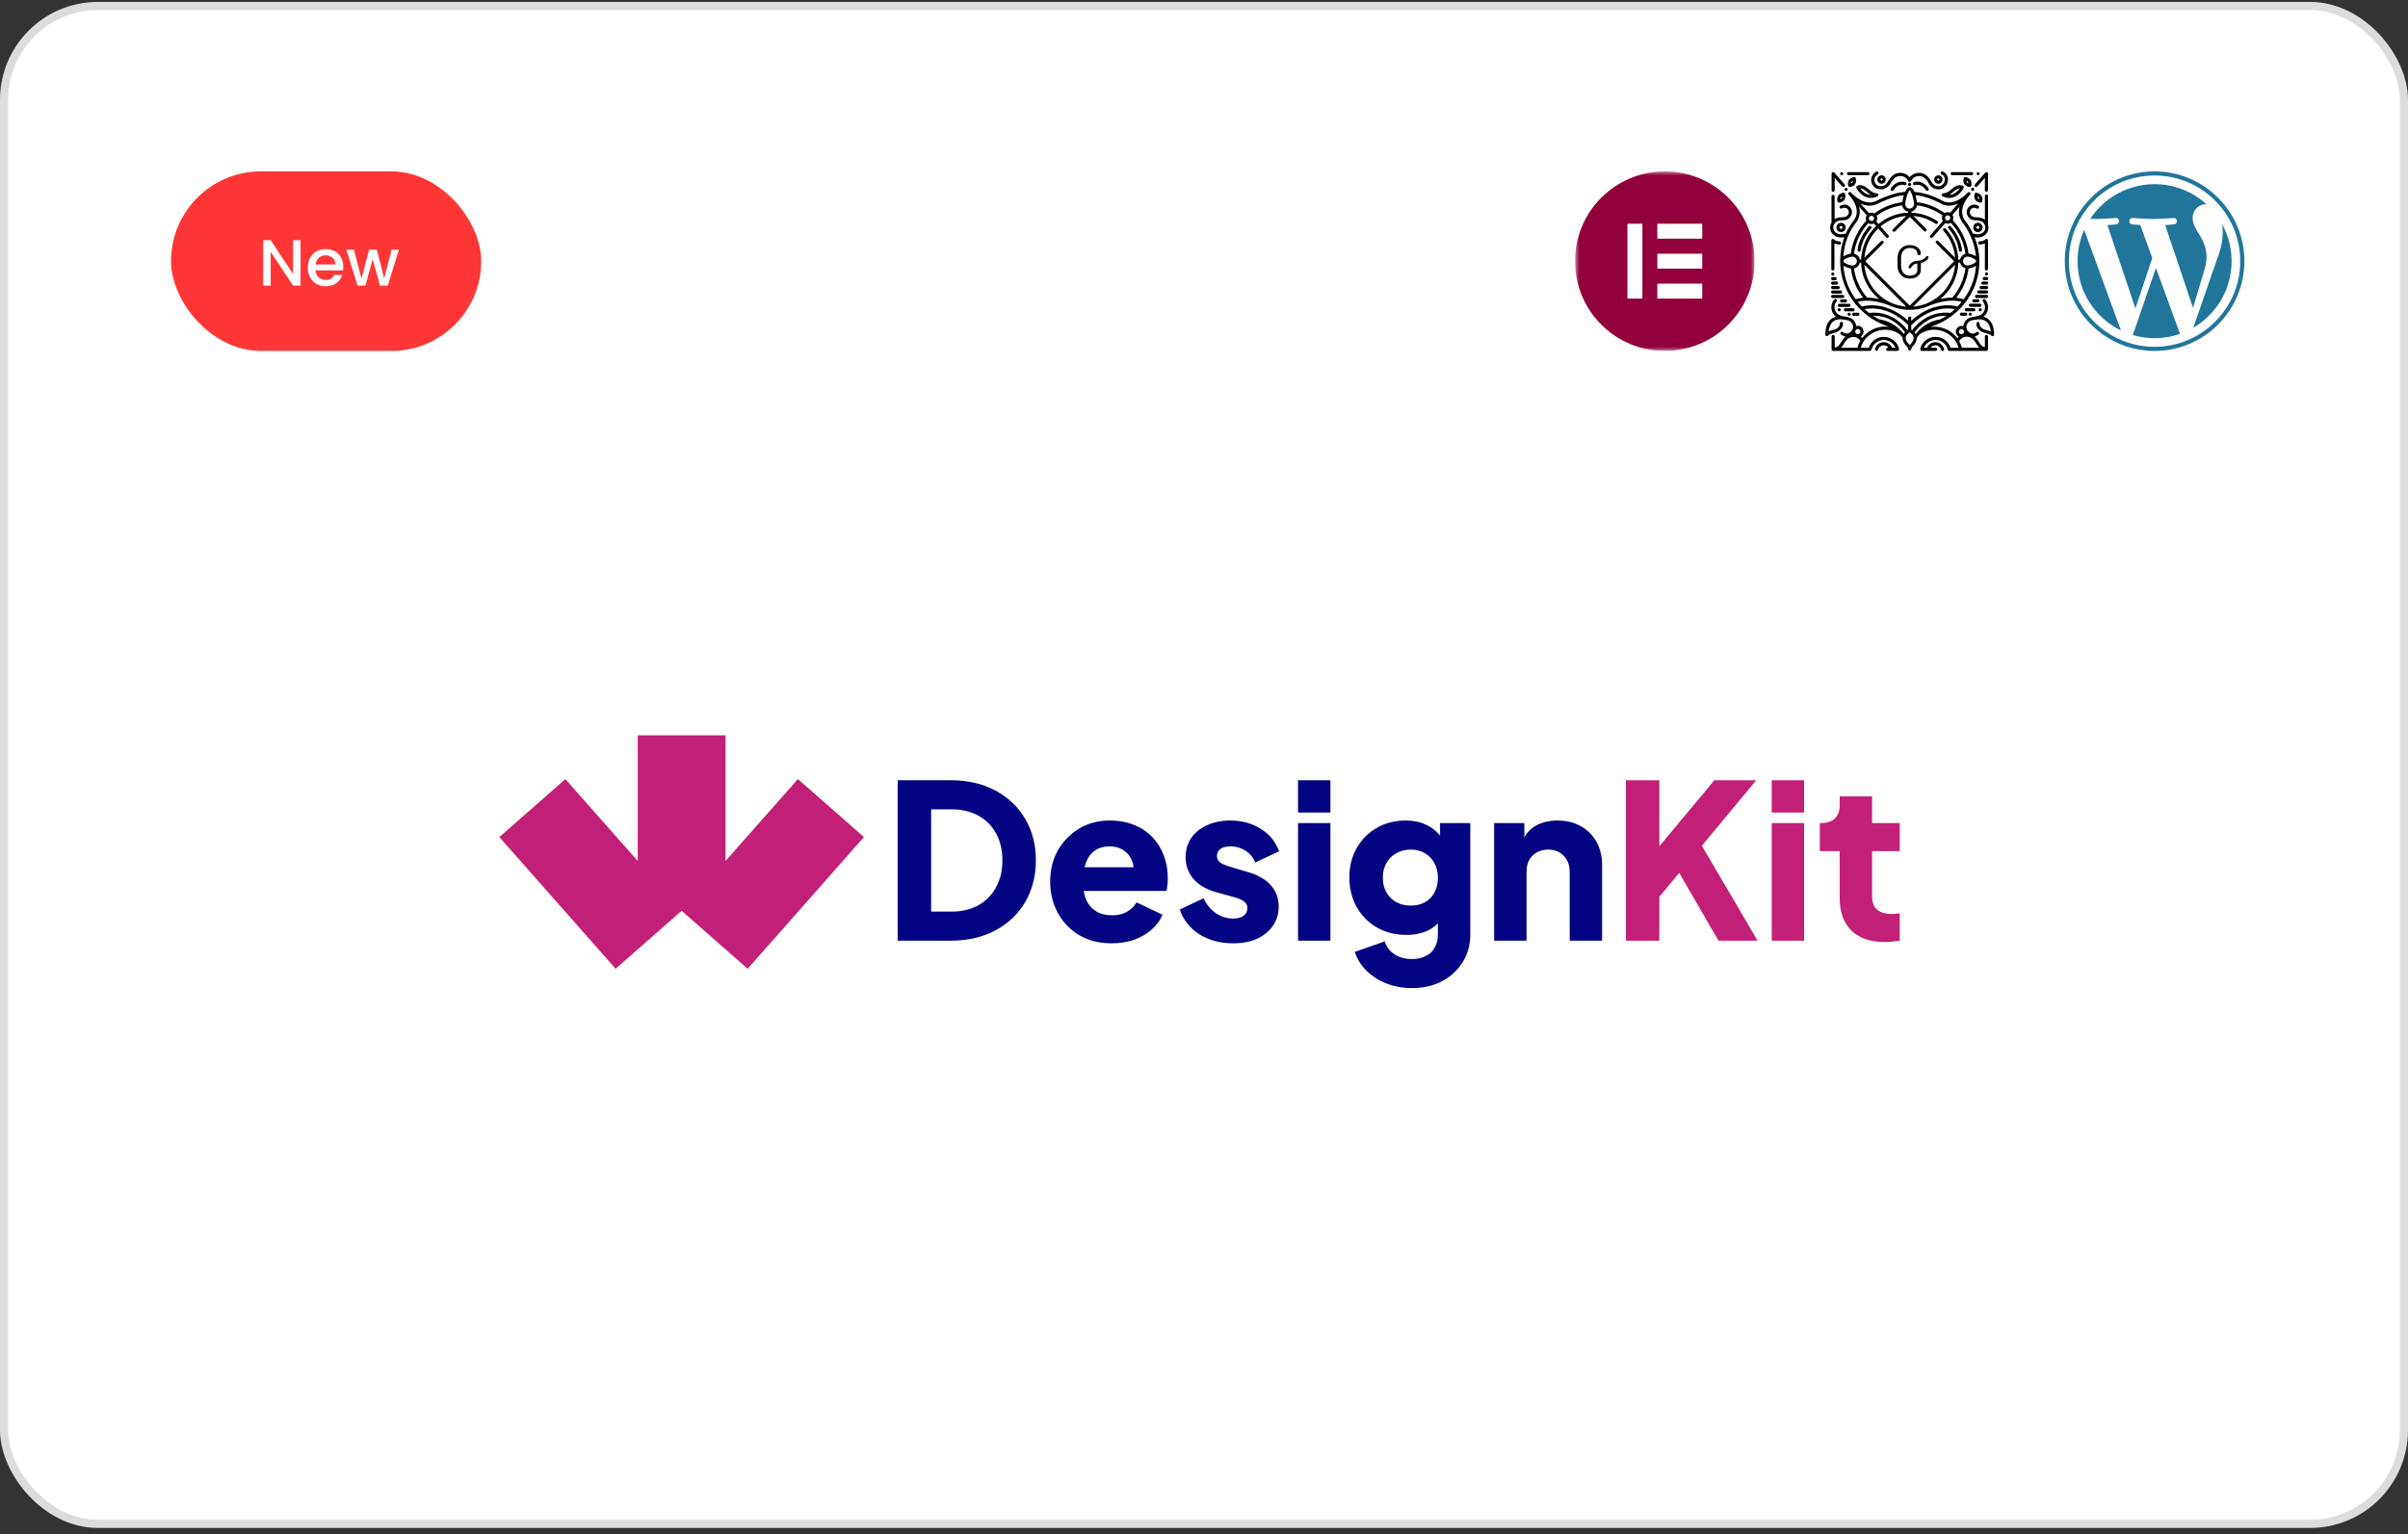 <svg width="295" height="188" viewBox="0 0 295 188" fill="none" xmlns="http://www.w3.org/2000/svg">
<rect x="0" y="0" width="295" height="188" fill="#333333" stroke="none"/>
<rect x="0.5" y="0.734" width="294" height="186" rx="11.5" fill="white"/>
<rect x="0.5" y="0.734" width="294" height="186" rx="11.5" stroke="#DCDCDC"/>
<g clip-path="url(#clip0_216_329)">
<mask id="mask0_216_329" style="mask-type:luminance" maskUnits="userSpaceOnUse" x="192" y="21" width="23" height="23">
<path d="M214.953 21.002H192.953V43.002H214.953V21.002Z" fill="white"/>
</mask>
<g mask="url(#mask0_216_329)">
<path d="M203.953 21.002C197.877 21.002 192.953 25.926 192.953 32.002C192.953 38.076 197.877 43.002 203.953 43.002C210.029 43.002 214.953 38.078 214.953 32.002C214.951 25.926 210.027 21.002 203.953 21.002ZM201.204 36.584H199.371V27.418H201.204V36.584ZM208.535 36.584H203.036V34.752H208.535V36.584ZM208.535 32.917H203.036V31.085H208.535V32.917ZM208.535 29.25H203.036V27.418H208.535V29.25Z" fill="#92003B"/>
</g>
</g>
<g clip-path="url(#clip1_216_329)">
<path d="M236.19 31.413C236.113 31.361 236.007 31.382 235.955 31.46C235.649 31.921 234.999 31.946 234.965 31.946C234.959 31.946 234.956 31.946 234.949 31.946C234.148 31.946 233.842 32.63 233.83 32.657C233.793 32.743 233.833 32.842 233.916 32.88C233.938 32.889 233.963 32.896 233.984 32.896C234.049 32.896 234.111 32.859 234.139 32.794C234.142 32.787 234.353 32.317 234.893 32.287V33.162C234.871 33.351 234.783 33.5 234.624 33.611C234.46 33.725 234.241 33.784 233.971 33.784C233.65 33.784 233.386 33.673 233.192 33.453C232.994 33.233 232.895 32.921 232.895 32.519L232.898 31.554C232.913 31.198 233.009 30.916 233.192 30.716C233.39 30.496 233.65 30.385 233.971 30.385C234.241 30.385 234.46 30.444 234.624 30.558C234.788 30.673 234.881 30.83 234.896 31.035C234.896 31.041 234.896 31.05 234.896 31.057C234.896 31.174 234.992 31.27 235.11 31.27C235.227 31.27 235.323 31.174 235.323 31.057C235.323 31.05 235.323 31.041 235.323 31.035C235.292 30.729 235.153 30.488 234.903 30.305C234.652 30.121 234.341 30.031 233.963 30.031C233.515 30.031 233.153 30.18 232.878 30.473C232.618 30.748 232.482 31.11 232.466 31.555C232.466 31.587 232.463 31.617 232.463 31.648L232.466 32.517H232.463C232.463 33.008 232.603 33.402 232.878 33.695C233.153 33.988 233.515 34.137 233.963 34.137C234.341 34.137 234.652 34.047 234.904 33.864C235.133 33.698 235.268 33.478 235.315 33.205L235.324 32.235C235.606 32.167 235.989 32.012 236.231 31.647C236.291 31.571 236.27 31.466 236.19 31.413ZM239.168 21.47H241.54C241.646 21.47 241.732 21.384 241.732 21.279C241.732 21.173 241.646 21.087 241.54 21.087H239.168C239.062 21.087 238.976 21.173 238.976 21.279C238.976 21.384 239.062 21.47 239.168 21.47ZM226.46 21.47H228.832C228.938 21.47 229.024 21.384 229.024 21.279C229.024 21.173 228.937 21.087 228.832 21.087H226.46C226.355 21.087 226.269 21.173 226.269 21.279C226.269 21.384 226.352 21.47 226.46 21.47ZM241.661 23.01C241.768 23.01 241.853 23.096 241.853 23.202C241.853 23.308 241.767 23.393 241.661 23.393C241.555 23.393 241.47 23.307 241.47 23.202C241.469 23.096 241.555 23.01 241.661 23.01ZM233.945 22.407C234.051 22.407 234.136 22.493 234.136 22.599C234.136 22.704 234.05 22.79 233.945 22.79C233.839 22.79 233.753 22.704 233.753 22.599C233.753 22.493 233.838 22.407 233.945 22.407ZM230.388 23.206C230.391 23.206 230.394 23.206 230.397 23.206C231.118 23.206 231.439 22.754 231.684 22.334C231.765 22.194 232.062 21.731 232.482 21.61C233.001 21.459 233.555 21.7 233.771 22.173C233.803 22.241 233.87 22.282 233.938 22.284C233.941 22.284 233.945 22.284 233.947 22.284C233.95 22.284 233.954 22.284 233.959 22.284C234.027 22.282 234.095 22.241 234.126 22.173C234.343 21.7 234.896 21.459 235.416 21.61C235.837 21.734 236.134 22.195 236.213 22.334C236.458 22.757 236.779 23.206 237.51 23.206C237.949 23.206 238.468 22.877 238.613 22.249C238.734 21.73 238.512 21.259 238.026 21.022C237.929 20.975 237.816 21.013 237.769 21.108C237.722 21.204 237.76 21.318 237.855 21.365C238.316 21.594 238.276 21.999 238.238 22.162C238.164 22.484 237.88 22.824 237.505 22.824C237.026 22.824 236.796 22.583 236.54 22.14C236.413 21.924 236.06 21.398 235.52 21.24C234.929 21.067 234.304 21.274 233.946 21.729C233.587 21.274 232.962 21.067 232.372 21.24C231.831 21.398 231.478 21.924 231.351 22.14C231.095 22.582 230.866 22.824 230.395 22.824C230.393 22.824 230.389 22.824 230.389 22.824C229.981 22.821 229.721 22.536 229.646 22.255C229.61 22.122 229.532 21.667 230.052 21.358C230.141 21.306 230.173 21.188 230.117 21.095C230.063 21.006 229.949 20.975 229.855 21.031C229.259 21.387 229.166 21.95 229.277 22.358C229.414 22.862 229.862 23.202 230.388 23.206ZM226.16 23.01C226.267 23.01 226.352 23.096 226.352 23.202C226.352 23.308 226.266 23.393 226.16 23.393C226.055 23.393 225.968 23.308 225.968 23.202C225.968 23.096 226.054 23.01 226.16 23.01ZM225.622 21.09C225.729 21.09 225.814 21.176 225.814 21.281C225.814 21.387 225.728 21.473 225.622 21.473C225.517 21.473 225.43 21.388 225.43 21.281C225.43 21.175 225.516 21.09 225.622 21.09ZM242.341 21.09C242.448 21.09 242.533 21.176 242.533 21.281C242.533 21.387 242.447 21.473 242.341 21.473C242.236 21.473 242.15 21.387 242.15 21.281C242.15 21.176 242.235 21.09 242.341 21.09ZM243.368 33.377C243.474 33.377 243.56 33.463 243.56 33.568C243.56 33.675 243.473 33.76 243.368 33.76C243.262 33.76 243.176 33.674 243.176 33.568C243.176 33.463 243.262 33.377 243.368 33.377ZM242.598 37.763C242.704 37.763 242.79 37.849 242.79 37.955C242.79 38.061 242.703 38.146 242.598 38.146C242.493 38.146 242.406 38.06 242.406 37.955C242.406 37.848 242.492 37.763 242.598 37.763ZM241.367 38.31C241.473 38.31 241.559 38.397 241.559 38.502C241.559 38.608 241.472 38.694 241.367 38.694C241.261 38.694 241.175 38.607 241.175 38.502C241.175 38.396 241.262 38.31 241.367 38.31ZM229.988 21.999C229.988 22.283 230.22 22.515 230.504 22.515C230.789 22.515 231.021 22.283 231.021 21.999C231.021 21.715 230.79 21.482 230.505 21.482C230.221 21.479 229.988 21.711 229.988 21.999ZM230.505 21.863C230.58 21.863 230.641 21.924 230.641 21.998C230.641 22.073 230.58 22.134 230.505 22.134C230.431 22.134 230.37 22.073 230.37 21.998C230.369 21.925 230.431 21.863 230.505 21.863ZM237.464 22.515C237.748 22.515 237.98 22.283 237.98 21.999C237.98 21.715 237.748 21.483 237.464 21.483C237.18 21.483 236.948 21.715 236.948 21.999C236.948 22.283 237.18 22.515 237.464 22.515ZM237.464 21.863C237.538 21.863 237.599 21.924 237.599 21.998C237.599 22.073 237.538 22.134 237.464 22.134C237.39 22.134 237.328 22.073 237.328 21.998C237.328 21.925 237.39 21.863 237.464 21.863ZM234.467 22.321C234.368 22.358 234.319 22.467 234.356 22.566C234.393 22.665 234.502 22.714 234.601 22.68C234.632 22.668 235.374 22.421 235.943 23.305C235.98 23.361 236.042 23.392 236.103 23.392C236.137 23.392 236.175 23.382 236.205 23.36C236.295 23.305 236.32 23.184 236.264 23.097C235.67 22.179 234.829 22.188 234.467 22.321ZM233.434 22.321C233.407 22.312 233.153 22.222 232.806 22.274C232.484 22.321 232.023 22.503 231.64 23.1C231.584 23.19 231.609 23.307 231.699 23.363C231.73 23.385 231.767 23.394 231.801 23.394C231.862 23.394 231.924 23.363 231.961 23.308C232.527 22.424 233.269 22.671 233.303 22.683C233.402 22.72 233.51 22.667 233.548 22.568C233.585 22.469 233.533 22.358 233.434 22.321ZM242.233 22.843L243.165 21.786V23.31C243.165 23.415 243.251 23.502 243.356 23.502C243.462 23.502 243.548 23.415 243.548 23.31V21.281C243.548 21.201 243.498 21.13 243.424 21.102C243.35 21.073 243.266 21.095 243.214 21.154L241.949 22.592C241.878 22.673 241.888 22.793 241.967 22.862C242.042 22.933 242.162 22.924 242.233 22.843ZM224.574 23.505C224.679 23.505 224.765 23.419 224.765 23.314V21.788L225.697 22.846C225.767 22.927 225.888 22.933 225.965 22.865C226.046 22.794 226.051 22.674 225.983 22.596L224.718 21.155C224.666 21.096 224.583 21.074 224.509 21.102C224.434 21.13 224.385 21.201 224.385 21.281V23.314C224.385 23.418 224.468 23.505 224.574 23.505ZM238.076 23.694C237.986 23.688 237.903 23.75 237.881 23.836C237.859 23.926 237.903 24.019 237.983 24.056C238.286 24.198 238.561 24.254 238.809 24.254C239.282 24.254 239.659 24.047 239.922 23.831C240.343 23.484 240.559 23.048 240.569 23.029C240.612 22.94 240.58 22.831 240.494 22.782C240.299 22.667 239.963 22.597 239.449 22.909C239.193 23.066 238.995 23.255 238.961 23.289C238.49 23.703 238.098 23.694 238.076 23.694ZM239.217 23.573C239.22 23.57 239.224 23.567 239.227 23.564C239.372 23.418 239.783 23.082 240.105 23.066C240.012 23.199 239.873 23.379 239.684 23.536C239.405 23.766 239.108 23.877 238.793 23.87C238.924 23.802 239.069 23.703 239.217 23.573ZM227.499 22.781C227.413 22.831 227.381 22.94 227.425 23.029C227.435 23.047 227.651 23.483 228.072 23.83C228.335 24.046 228.709 24.253 229.185 24.253C229.436 24.253 229.712 24.197 230.011 24.055C230.095 24.015 230.135 23.925 230.113 23.835C230.091 23.746 230.01 23.688 229.918 23.69C229.902 23.69 229.506 23.702 229.036 23.288C229.002 23.255 228.804 23.066 228.547 22.909C228.034 22.599 227.694 22.67 227.499 22.781ZM228.779 23.573C228.925 23.703 229.07 23.799 229.203 23.87C228.535 23.877 228.093 23.366 227.891 23.066C228.213 23.082 228.624 23.419 228.769 23.564C228.774 23.567 228.777 23.57 228.779 23.573ZM243.594 39.114C243.402 38.954 243.191 38.86 242.997 38.808C243.071 38.752 243.143 38.687 243.204 38.617C243.677 38.06 243.681 37.241 243.21 36.708C243.139 36.627 243.019 36.622 242.941 36.692C242.86 36.764 242.855 36.884 242.925 36.962C243.269 37.352 243.263 37.955 242.913 38.369C242.629 38.703 242.087 38.783 241.927 38.802C241.441 38.854 240.897 38.966 240.603 39.63C240.557 39.732 240.529 39.847 240.523 39.97C240.455 39.948 240.381 39.937 240.306 39.937C239.92 39.937 239.604 40.252 239.604 40.639C239.604 40.904 239.753 41.136 239.972 41.254C239.907 41.312 239.845 41.377 239.789 41.452C239.139 40.576 238.101 40.026 236.957 40.026C236.793 40.026 236.629 40.038 236.471 40.06C237.412 39.772 238.286 39.324 239.084 38.73C240.115 37.96 240.971 36.955 241.559 35.826C242.177 34.638 242.49 33.355 242.49 32.019C242.49 32.01 242.49 32.004 242.49 31.994C242.49 31.992 242.49 31.992 242.49 31.988C242.49 31.984 242.49 31.982 242.49 31.979C242.483 30.894 242.242 29.916 241.9 29.075C242.026 29.1 242.147 29.109 242.255 29.109C243.056 29.109 243.408 28.558 243.446 28.494C243.619 28.203 243.647 27.85 243.548 27.532C243.55 27.523 243.55 27.51 243.55 27.498V24.012C243.55 23.907 243.464 23.821 243.359 23.821C243.253 23.821 243.167 23.907 243.167 24.012V26.941C242.843 26.66 242.373 26.628 242.177 26.628C241.8 26.631 241.565 26.572 241.392 26.275C241.246 26.025 241.33 25.765 241.475 25.616C241.658 25.431 241.917 25.406 242.171 25.545C242.263 25.594 242.381 25.563 242.43 25.471C242.48 25.378 242.449 25.261 242.356 25.211C241.954 24.988 241.503 25.044 241.203 25.347C240.906 25.65 240.85 26.099 241.061 26.463C241.336 26.936 241.754 27.004 242.164 27.004C242.171 27.004 242.174 27.004 242.18 27.004C242.304 27.004 242.703 27.023 242.932 27.239C243.229 27.52 243.306 27.962 243.111 28.29C243.111 28.29 243.109 28.293 243.109 28.297C243.093 28.324 242.725 28.949 241.699 28.621C241.39 27.966 241.031 27.408 240.697 26.964L240.545 27.08L240.696 26.963L240.635 26.882C239.975 25.779 240.736 24.602 241.132 24.105L241.355 23.851C241.423 23.77 241.416 23.65 241.337 23.581C241.26 23.516 241.148 23.52 241.077 23.59C241.071 23.597 241.037 23.631 240.985 23.689C240.641 24.039 239.299 25.276 237.997 24.63L237.961 24.605L237.942 24.593C236.776 23.965 235.626 23.603 234.528 23.511C234.386 23.186 234.197 22.939 233.958 22.939C233.717 22.939 233.529 23.189 233.383 23.52C231.846 23.588 229.934 24.581 229.854 24.621C228.545 25.281 227.196 24.037 226.852 23.688C226.8 23.629 226.763 23.595 226.76 23.589C226.688 23.517 226.577 23.514 226.5 23.579C226.42 23.647 226.414 23.768 226.482 23.849L226.72 24.119C226.859 24.291 227.035 24.541 227.183 24.841C227.555 25.593 227.561 26.275 227.205 26.876C226.763 27.427 226.404 28.005 226.129 28.615C225.093 28.952 224.722 28.32 224.707 28.293C224.707 28.29 224.704 28.29 224.704 28.287C224.509 27.958 224.586 27.517 224.883 27.235C225.112 27.019 225.51 27 225.634 27H225.637C226.051 27 226.478 26.935 226.753 26.46C226.964 26.094 226.908 25.642 226.611 25.342C226.312 25.036 225.86 24.984 225.458 25.207C225.365 25.256 225.331 25.373 225.384 25.466C225.433 25.559 225.551 25.593 225.643 25.54C225.9 25.401 226.159 25.426 226.339 25.612C226.485 25.76 226.566 26.02 226.423 26.27C226.253 26.564 226.021 26.623 225.65 26.623C225.647 26.623 225.643 26.623 225.638 26.623C225.467 26.623 225.072 26.648 224.756 26.852V24.059C224.756 23.953 224.67 23.867 224.564 23.867C224.459 23.867 224.373 23.953 224.373 24.059V27.276C224.162 27.652 224.15 28.113 224.366 28.485C224.388 28.525 224.52 28.748 224.817 28.915C224.988 29.01 225.232 29.1 225.557 29.1C225.675 29.1 225.805 29.088 225.944 29.059C225.61 29.956 225.443 30.921 225.437 31.973C225.437 31.975 225.437 31.975 225.437 31.979V31.982C225.437 31.991 225.437 32 225.437 32.006C225.437 33.906 226.105 35.77 227.317 37.258C228.391 38.575 229.85 39.552 231.468 40.051C231.297 40.026 231.124 40.014 230.952 40.014C229.817 40.014 228.787 40.555 228.138 41.419C228.085 41.351 228.027 41.286 227.962 41.23C228.166 41.106 228.305 40.883 228.305 40.627C228.305 40.24 227.99 39.925 227.603 39.925C227.532 39.925 227.464 39.937 227.399 39.956C227.39 39.835 227.362 39.721 227.318 39.618C227.021 38.954 226.48 38.842 225.994 38.79C225.834 38.771 225.292 38.691 225.008 38.357C224.65 37.952 224.643 37.349 224.986 36.959C225.058 36.879 225.048 36.758 224.971 36.69C224.89 36.618 224.77 36.628 224.701 36.705C224.234 37.237 224.237 38.056 224.707 38.614C224.769 38.688 224.84 38.749 224.915 38.805C224.719 38.858 224.509 38.954 224.318 39.111C223.863 39.486 223.631 40.111 223.625 40.961C223.609 41.038 223.643 41.119 223.711 41.162C223.742 41.18 223.776 41.19 223.81 41.19C223.822 41.19 223.838 41.187 223.85 41.183H223.853C223.86 41.183 223.862 41.18 223.869 41.177C223.878 41.174 223.891 41.17 223.9 41.165C223.903 41.165 223.903 41.162 223.906 41.162C223.937 41.144 223.965 41.119 223.983 41.088C224.058 40.992 224.364 40.871 224.618 40.818C225.61 40.602 225.818 39.931 225.786 39.609C225.777 39.504 225.685 39.427 225.579 39.436C225.474 39.445 225.397 39.538 225.406 39.643C225.406 39.646 225.409 39.702 225.39 39.785C225.344 39.977 225.174 40.308 224.537 40.447C224.534 40.447 224.534 40.447 224.531 40.447C224.456 40.463 224.234 40.515 224.026 40.611C224.082 40.06 224.258 39.659 224.558 39.408C225.019 39.025 225.628 39.133 225.634 39.136C225.656 39.139 225.675 39.139 225.693 39.136C225.795 39.158 225.882 39.17 225.947 39.177C226.457 39.233 226.769 39.343 226.964 39.78C227.116 40.123 226.921 40.519 226.658 40.717C226.525 40.818 226.17 41.02 225.771 40.692C225.69 40.624 225.57 40.636 225.501 40.717C225.433 40.797 225.445 40.917 225.526 40.986C225.706 41.135 225.906 41.221 226.114 41.245C225.848 41.462 225.668 41.734 225.587 41.876C225.328 42.324 225.117 42.566 224.768 42.569V41.23C224.768 41.124 224.682 41.038 224.576 41.038C224.471 41.038 224.385 41.124 224.385 41.23V42.783C224.385 42.86 224.432 42.925 224.496 42.956C224.53 42.981 224.57 42.999 224.613 42.999H229.066C229.134 42.999 229.19 42.965 229.227 42.913C229.251 42.888 229.273 42.857 229.283 42.82C229.459 42.136 230.075 41.661 230.779 41.661C231.41 41.661 231.97 42.044 232.209 42.617H231.802C231.635 42.205 231.232 41.93 230.778 41.93C230.28 41.93 229.841 42.268 229.708 42.747C229.68 42.849 229.742 42.954 229.841 42.982C229.943 43.009 230.048 42.948 230.075 42.849C230.162 42.533 230.449 42.313 230.775 42.313C231.016 42.313 231.232 42.431 231.365 42.617H231.253C231.148 42.617 231.062 42.703 231.062 42.808C231.062 42.914 231.148 43 231.253 43H231.64C231.647 42.999 231.656 43.002 231.662 43.002C231.671 43.002 231.681 43.002 231.687 42.999H232.454C232.56 42.999 232.646 42.913 232.646 42.807C232.646 42.798 232.646 42.789 232.643 42.78C232.646 42.755 232.646 42.728 232.64 42.699C232.415 41.861 231.648 41.277 230.779 41.277C229.937 41.277 229.198 41.821 228.942 42.616H227.942C228.023 42.359 228.131 42.121 228.267 41.898C228.276 41.886 228.282 41.873 228.292 41.861C228.857 40.974 229.847 40.405 230.945 40.405C231.595 40.405 232.22 40.603 232.748 40.974C232.764 40.983 232.78 40.992 232.795 40.996C232.876 41.092 232.956 41.194 233.034 41.3C233.052 41.324 233.067 41.349 233.086 41.374C233.067 41.766 233.281 42.178 233.723 42.599C233.738 42.645 233.754 42.685 233.763 42.716V42.756C233.763 42.862 233.849 42.948 233.955 42.948C234.045 42.948 234.115 42.889 234.137 42.806C234.137 42.803 234.165 42.709 234.221 42.555C234.619 42.166 234.817 41.785 234.815 41.417C234.839 41.38 234.867 41.34 234.895 41.302C234.981 41.185 235.071 41.07 235.165 40.962C235.691 40.597 236.306 40.406 236.95 40.406C238.336 40.406 239.547 41.309 239.95 42.617H238.951C238.697 41.822 237.958 41.278 237.114 41.278C236.245 41.278 235.481 41.862 235.252 42.7C235.243 42.731 235.243 42.762 235.252 42.793C235.252 42.799 235.252 42.802 235.252 42.808C235.252 42.914 235.338 43 235.443 43H237.12C237.225 43 237.312 42.914 237.312 42.808C237.312 42.703 237.225 42.617 237.12 42.617H236.51C236.643 42.432 236.86 42.313 237.101 42.313C237.432 42.313 237.72 42.536 237.803 42.858C237.825 42.944 237.902 43 237.988 43C238.004 43 238.019 42.997 238.035 42.994C238.137 42.969 238.199 42.863 238.174 42.762C238.048 42.273 237.609 41.929 237.101 41.929C236.649 41.929 236.247 42.204 236.077 42.616H235.69C235.925 42.044 236.488 41.66 237.119 41.66C237.824 41.66 238.44 42.136 238.616 42.819C238.619 42.835 238.628 42.851 238.634 42.866C238.659 42.943 238.731 42.999 238.817 42.999H243.354C243.46 42.999 243.546 42.913 243.546 42.807C243.546 42.805 243.546 42.798 243.546 42.796C243.546 42.793 243.546 42.786 243.546 42.784V42.747C243.549 42.729 243.549 42.71 243.549 42.691C243.549 42.688 243.549 42.685 243.546 42.682V41.232C243.546 41.126 243.46 41.04 243.354 41.04C243.249 41.04 243.163 41.126 243.163 41.232V42.531C242.841 42.506 242.64 42.268 242.393 41.841C242.312 41.706 242.145 41.449 241.898 41.238C242.068 41.202 242.231 41.121 242.384 40.993C242.464 40.926 242.476 40.805 242.408 40.724C242.34 40.643 242.219 40.631 242.139 40.699C241.743 41.027 241.387 40.826 241.251 40.724C240.988 40.526 240.794 40.127 240.945 39.787C241.141 39.351 241.452 39.236 241.963 39.184C242.028 39.178 242.114 39.166 242.217 39.144C242.235 39.146 242.257 39.146 242.278 39.144C242.285 39.144 242.888 39.033 243.352 39.416C243.655 39.666 243.834 40.069 243.887 40.622C243.677 40.523 243.451 40.471 243.38 40.455C243.377 40.455 243.377 40.455 243.374 40.455C242.739 40.316 242.566 39.989 242.52 39.796C242.502 39.716 242.502 39.661 242.505 39.654C242.514 39.549 242.437 39.456 242.331 39.447C242.226 39.438 242.133 39.515 242.124 39.62C242.093 39.945 242.3 40.613 243.297 40.829C243.553 40.885 243.878 41.012 243.936 41.108C243.936 41.108 243.936 41.111 243.939 41.111C243.948 41.123 243.957 41.136 243.967 41.145C243.969 41.147 243.973 41.147 243.976 41.151C243.985 41.157 243.994 41.167 244.003 41.169C244.006 41.172 244.012 41.176 244.015 41.176C244.024 41.182 244.034 41.185 244.043 41.188C244.045 41.188 244.052 41.191 244.055 41.191C244.067 41.193 244.082 41.197 244.098 41.197C244.11 41.197 244.12 41.197 244.132 41.194C244.134 41.194 244.138 41.194 244.141 41.191C244.15 41.189 244.159 41.185 244.172 41.182H244.175C244.184 41.179 244.19 41.173 244.199 41.17L244.202 41.168C244.209 41.165 244.214 41.158 244.218 41.156C244.221 41.153 244.227 41.149 244.23 41.144C244.232 41.141 244.239 41.135 244.242 41.132C244.244 41.125 244.251 41.123 244.254 41.116C244.256 41.11 244.26 41.107 244.263 41.101C244.265 41.094 244.269 41.092 244.272 41.085C244.275 41.079 244.275 41.073 244.278 41.067C244.281 41.06 244.281 41.055 244.285 41.048C244.285 41.042 244.287 41.036 244.287 41.033C244.287 41.026 244.29 41.021 244.29 41.011V41.004C244.289 40.129 244.055 39.495 243.594 39.114ZM227.545 42.612H225.532C225.703 42.439 225.823 42.232 225.916 42.071C225.996 41.932 226.293 41.468 226.713 41.348C227.208 41.202 227.672 41.373 227.901 41.765C227.75 42.027 227.629 42.312 227.545 42.612ZM227.598 40.951C227.422 40.951 227.279 40.809 227.279 40.632C227.279 40.455 227.421 40.313 227.598 40.313C227.774 40.313 227.917 40.455 227.917 40.632C227.917 40.809 227.771 40.951 227.598 40.951ZM238.942 38.344C237.137 38.134 235.831 38.91 235.052 39.596C234.715 39.893 234.449 40.2 234.248 40.459C234.211 40.434 234.177 40.41 234.146 40.394V39.849C235.609 38.38 237.063 37.941 238.028 37.833C238.667 37.761 239.184 37.821 239.493 37.88C239.316 38.044 239.134 38.199 238.942 38.344ZM241.209 35.647C241.024 36.003 240.811 36.343 240.575 36.671C240.33 36.594 240.024 36.523 239.656 36.489C240.476 35.449 240.996 34.209 241.163 32.901C241.428 32.87 241.797 32.755 242.078 32.573C242.004 33.646 241.713 34.679 241.209 35.647ZM239.908 32.196L240.13 32.187C240.205 32.518 240.455 32.784 240.783 32.874C240.61 34.197 240.06 35.447 239.181 36.467C238.757 36.467 238.265 36.516 237.709 36.637C239.007 35.58 239.854 33.986 239.908 32.196ZM236.273 37.082C236.149 37.132 236.063 37.172 236.019 37.19C235.506 37.395 234.955 37.528 234.38 37.571L239.511 32.44C239.357 34.506 238.07 36.257 236.273 37.082ZM242.097 31.989C242.09 32.162 241.617 32.444 241.2 32.511C241.141 32.521 241.083 32.527 241.027 32.527C240.953 32.527 240.881 32.511 240.817 32.484C240.622 32.401 240.486 32.209 240.486 31.986C240.486 31.764 240.622 31.572 240.817 31.488C240.882 31.461 240.953 31.445 241.027 31.445C241.083 31.445 241.141 31.452 241.2 31.461C241.617 31.529 242.087 31.81 242.097 31.981C242.097 31.983 242.097 31.985 242.097 31.989ZM240.306 27.096L240.387 27.204C241.089 28.141 241.911 29.592 242.069 31.398C241.79 31.218 241.426 31.104 241.163 31.073C240.965 29.509 240.269 28.095 239.238 27.003C239.282 26.913 239.306 26.812 239.306 26.706C239.306 26.564 239.263 26.431 239.192 26.323L240.07 25.321C239.904 25.957 239.985 26.561 240.306 27.096ZM237.742 24.928L237.783 24.955L237.804 24.968C238.11 25.123 238.438 25.2 238.778 25.2C239.137 25.2 239.512 25.114 239.888 24.941L238.898 26.069C238.809 26.026 238.71 26.004 238.601 26.004C238.462 26.004 238.336 26.044 238.227 26.112C237.253 25.401 236.1 24.928 234.844 24.773C234.813 24.547 234.751 24.226 234.659 23.91C235.652 24.021 236.687 24.362 237.742 24.928ZM238.924 26.706C238.924 26.846 238.831 26.966 238.704 27.01C238.673 27.019 238.639 27.025 238.605 27.025C238.596 27.025 238.583 27.025 238.574 27.025C238.432 27.013 238.317 26.904 238.292 26.769C238.29 26.75 238.286 26.728 238.286 26.71C238.286 26.688 238.289 26.67 238.292 26.648C238.32 26.509 238.438 26.401 238.583 26.392C238.589 26.392 238.599 26.392 238.605 26.392C238.611 26.392 238.617 26.392 238.623 26.392C238.765 26.401 238.886 26.503 238.918 26.639C238.92 26.658 238.924 26.673 238.924 26.692C238.92 26.693 238.924 26.7 238.924 26.706ZM234.86 25.163C236.01 25.314 237.074 25.753 237.974 26.403C237.928 26.495 237.903 26.598 237.903 26.709C237.903 26.848 237.943 26.975 238.014 27.087L236.474 28.843C236.402 28.924 236.412 29.044 236.492 29.113C236.529 29.144 236.573 29.159 236.619 29.159C236.671 29.159 236.724 29.137 236.764 29.094L238.302 27.341C238.394 27.387 238.497 27.412 238.608 27.412C238.75 27.412 238.88 27.369 238.988 27.297C239.947 28.324 240.593 29.641 240.785 31.102C240.454 31.194 240.197 31.466 240.129 31.807L239.909 31.816C239.863 30.402 239.315 29.054 238.36 28.005C238.289 27.928 238.169 27.922 238.091 27.993C238.014 28.065 238.007 28.185 238.079 28.263C238.92 29.184 239.421 30.354 239.517 31.59L237.46 29.54C237.386 29.465 237.265 29.465 237.191 29.54C237.116 29.614 237.116 29.735 237.191 29.809L239.399 32.017L233.956 37.461L228.513 32.017L230.702 29.828C230.777 29.753 230.777 29.632 230.702 29.558C230.628 29.484 230.507 29.484 230.433 29.558L228.403 31.589C228.511 30.182 229.141 28.917 230.104 27.996L231.063 29.09C231.099 29.134 231.153 29.156 231.208 29.156C231.252 29.156 231.298 29.14 231.335 29.109C231.416 29.037 231.421 28.917 231.353 28.839L230.391 27.742C231.257 27.019 232.342 26.551 233.533 26.462L231.901 28.079C231.826 28.154 231.826 28.275 231.901 28.349C231.937 28.386 231.987 28.405 232.036 28.405C232.086 28.405 232.132 28.387 232.172 28.349L233.966 26.573L235.707 28.315C235.782 28.389 235.903 28.389 235.977 28.315C236.051 28.241 236.051 28.12 235.977 28.046L234.394 26.462C235.375 26.537 236.308 26.865 237.122 27.424C237.208 27.483 237.329 27.461 237.388 27.375C237.446 27.288 237.424 27.167 237.338 27.109C236.398 26.462 235.303 26.103 234.159 26.069V25.933C234.517 25.846 234.805 25.54 234.86 25.163ZM229.272 27.461C229.38 27.461 229.481 27.436 229.571 27.393L229.846 27.708C228.755 28.75 228.059 30.201 228.003 31.812L227.848 31.803C227.774 31.441 227.492 31.157 227.13 31.082C227.319 29.651 227.95 28.358 228.877 27.343C228.993 27.418 229.126 27.461 229.272 27.461ZM228.953 26.762C228.953 26.747 228.953 26.735 228.955 26.719C228.955 26.71 228.958 26.703 228.958 26.694C228.986 26.559 229.104 26.453 229.246 26.444C229.252 26.444 229.258 26.444 229.261 26.444C229.265 26.444 229.264 26.444 229.268 26.444C229.414 26.444 229.537 26.543 229.574 26.679C229.58 26.706 229.586 26.735 229.586 26.762C229.586 26.784 229.583 26.805 229.58 26.827C229.552 26.963 229.434 27.068 229.292 27.078C229.283 27.078 229.276 27.078 229.267 27.078C229.227 27.078 229.186 27.068 229.152 27.055C229.04 27.012 228.953 26.895 228.953 26.762ZM227.845 32.186L228.003 32.195C228.055 33.989 228.906 35.585 230.208 36.643C229.648 36.519 229.157 36.47 228.73 36.467C227.858 35.449 227.304 34.206 227.131 32.888C227.487 32.814 227.768 32.539 227.845 32.186ZM228.399 32.44L233.529 37.571C230.796 37.363 228.606 35.174 228.399 32.44ZM233.431 24.739C233.515 24.161 233.799 23.388 233.947 23.326C234.118 23.391 234.38 24.192 234.461 24.735C234.476 24.845 234.486 24.944 234.486 25.024C234.486 25.058 234.483 25.089 234.476 25.12C234.43 25.371 234.211 25.562 233.945 25.562C233.679 25.562 233.459 25.371 233.413 25.12C233.407 25.089 233.404 25.055 233.404 25.024C233.407 24.94 233.416 24.845 233.431 24.739ZM233.765 25.93V26.063C232.385 26.106 231.124 26.623 230.134 27.451L229.862 27.139C229.933 27.031 229.976 26.898 229.976 26.759C229.976 26.641 229.945 26.529 229.896 26.434C230.802 25.769 231.875 25.32 233.041 25.163C233.094 25.547 233.387 25.856 233.765 25.93ZM229.042 25.2C229.382 25.2 229.711 25.123 230.02 24.968C230.038 24.959 231.804 24.041 233.232 23.917C233.14 24.229 233.078 24.554 233.047 24.777C231.777 24.934 230.604 25.426 229.624 26.155C229.519 26.094 229.401 26.06 229.272 26.06C229.163 26.06 229.062 26.085 228.972 26.128L227.932 24.944C228.313 25.113 228.684 25.2 229.042 25.2ZM227.499 27.114L227.514 27.092C227.836 26.561 227.917 25.954 227.755 25.317L228.683 26.377C228.612 26.486 228.569 26.619 228.569 26.759C228.569 26.86 228.591 26.956 228.631 27.046C227.62 28.135 226.939 29.533 226.744 31.08C226.469 31.123 226.104 31.24 225.829 31.417C225.938 29.784 226.485 28.37 227.499 27.114ZM225.814 31.983C225.82 31.803 226.318 31.555 226.71 31.476C226.797 31.457 226.877 31.448 226.945 31.448C226.997 31.448 227.044 31.455 227.094 31.47C227.319 31.535 227.486 31.742 227.486 31.99C227.486 32.237 227.319 32.445 227.094 32.51C227.047 32.522 226.997 32.532 226.945 32.532C226.874 32.532 226.794 32.523 226.71 32.504C226.318 32.421 225.819 32.173 225.814 31.994C225.814 31.985 225.814 31.985 225.814 31.983ZM225.832 32.552C226.107 32.731 226.476 32.849 226.748 32.892C226.912 34.204 227.432 35.447 228.254 36.485C227.886 36.519 227.579 36.587 227.333 36.665C226.445 35.447 225.931 34.039 225.832 32.552ZM227.608 37.023C227.599 37.011 227.589 37.001 227.58 36.989C228.512 36.733 229.529 36.868 230.243 37.039C231.106 37.246 231.737 37.546 231.743 37.55L231.746 37.543C232.429 37.815 233.175 37.967 233.954 37.967C234.73 37.967 235.473 37.818 236.153 37.546C236.153 37.546 236.159 37.543 236.171 37.537C236.252 37.503 236.335 37.469 236.412 37.431C236.675 37.323 237.117 37.162 237.65 37.035C238.37 36.862 239.392 36.726 240.322 36.986C240.162 37.184 239.994 37.373 239.815 37.555C239.556 37.483 238.894 37.348 238 37.444C237.029 37.55 235.6 37.964 234.14 39.312V38.975C234.14 38.87 234.054 38.783 233.948 38.783C233.843 38.783 233.757 38.87 233.757 38.975V39.294C232.307 37.961 230.884 37.55 229.919 37.444C229.003 37.345 228.332 37.494 228.088 37.561C227.926 37.395 227.762 37.212 227.608 37.023ZM228.421 37.883C228.73 37.822 229.253 37.759 229.905 37.834C231.622 38.025 232.939 39.006 233.765 39.828V40.388C233.738 40.404 233.706 40.422 233.672 40.447C233.472 40.19 233.209 39.891 232.878 39.6C232.099 38.911 230.787 38.131 228.975 38.348V38.351C228.783 38.202 228.597 38.047 228.421 37.883ZM233.224 40.915C232.862 40.451 232.466 40.102 232.071 39.838L232.074 39.829C232.065 39.827 232.055 39.823 232.046 39.823C231.387 39.393 230.725 39.204 230.194 39.127C229.943 38.997 229.696 38.852 229.458 38.694C230.624 38.66 231.681 39.056 232.616 39.876C232.937 40.157 233.191 40.448 233.383 40.698C233.323 40.762 233.27 40.834 233.224 40.915ZM234.148 42.074C234.101 42.13 234.052 42.185 233.997 42.241C233.985 42.253 233.969 42.269 233.954 42.281L233.951 42.284L233.948 42.287V42.28C233.942 42.274 233.933 42.269 233.926 42.258C233.865 42.2 233.812 42.141 233.762 42.082C233.537 41.813 233.438 41.563 233.472 41.334C233.474 41.316 233.478 41.298 233.484 41.279C233.508 41.179 233.555 41.093 233.61 41.019C233.657 40.958 233.709 40.904 233.761 40.859C233.808 40.818 233.854 40.784 233.894 40.757C233.913 40.745 233.928 40.735 233.944 40.726C233.944 40.726 233.947 40.726 233.947 40.723H233.949C233.971 40.735 233.992 40.751 234.021 40.77C234.057 40.794 234.101 40.828 234.145 40.866C234.2 40.916 234.255 40.974 234.302 41.039C234.358 41.12 234.404 41.21 234.423 41.312C234.423 41.318 234.426 41.327 234.43 41.334C234.464 41.557 234.368 41.805 234.148 42.074ZM234.904 40.679C234.897 40.685 234.892 40.691 234.888 40.697C234.816 40.778 234.752 40.858 234.693 40.936C234.646 40.855 234.594 40.781 234.538 40.716C234.729 40.465 234.99 40.165 235.317 39.878C236.245 39.061 237.3 38.665 238.457 38.694C238.215 38.851 237.968 39 237.714 39.13C236.39 39.331 235.485 40.017 234.904 40.679ZM240.3 40.314C240.476 40.314 240.619 40.456 240.619 40.633C240.619 40.81 240.477 40.952 240.3 40.952C240.123 40.952 239.981 40.81 239.981 40.633C239.982 40.46 240.124 40.314 240.3 40.314ZM241.265 41.307C241.686 41.431 241.983 41.892 242.063 42.03C242.162 42.203 242.295 42.433 242.49 42.611H240.352C240.272 42.321 240.157 42.046 240.012 41.792C240.248 41.372 240.773 41.162 241.265 41.307ZM224.97 27.872C224.97 28.185 225.224 28.442 225.539 28.442C225.854 28.442 226.107 28.188 226.107 27.872C226.107 27.56 225.853 27.303 225.538 27.303C225.223 27.303 224.97 27.56 224.97 27.872ZM225.724 27.872C225.724 27.974 225.641 28.057 225.539 28.057C225.437 28.057 225.354 27.974 225.354 27.872C225.354 27.77 225.437 27.687 225.539 27.687C225.641 27.686 225.724 27.77 225.724 27.872ZM242.879 27.872C242.879 27.56 242.626 27.303 242.31 27.303C241.998 27.303 241.741 27.557 241.741 27.872C241.741 28.185 241.995 28.442 242.31 28.442C242.626 28.442 242.879 28.188 242.879 27.872ZM242.125 27.872C242.125 27.77 242.208 27.687 242.31 27.687C242.412 27.687 242.495 27.77 242.495 27.872C242.495 27.974 242.412 28.057 242.31 28.057C242.208 28.061 242.125 27.978 242.125 27.872ZM243.427 29.288C243.355 29.261 243.272 29.277 243.217 29.332C242.967 29.588 242.555 29.579 242.549 29.579C242.546 29.579 242.542 29.579 242.542 29.579C242.44 29.579 242.357 29.66 242.351 29.762C242.348 29.867 242.428 29.957 242.533 29.959C242.551 29.959 242.855 29.969 243.164 29.827V32.947C243.164 33.052 243.25 33.139 243.355 33.139C243.461 33.139 243.547 33.052 243.547 32.947V29.465C243.544 29.387 243.498 29.316 243.427 29.288ZM224.54 33.139C224.645 33.139 224.731 33.053 224.731 32.948V29.827C225.04 29.969 225.344 29.959 225.362 29.959C225.467 29.957 225.551 29.867 225.544 29.762C225.542 29.657 225.452 29.574 225.346 29.579C225.344 29.579 224.929 29.588 224.678 29.332C224.623 29.277 224.542 29.261 224.468 29.288C224.397 29.316 224.351 29.387 224.351 29.465V32.95C224.347 33.056 224.434 33.139 224.54 33.139ZM243.578 36.321C243.578 36.216 243.492 36.13 243.386 36.13H242.149C242.043 36.13 241.957 36.216 241.957 36.321C241.957 36.427 242.043 36.513 242.149 36.513H243.386C243.492 36.514 243.578 36.429 243.578 36.321ZM242.295 37.054C242.4 37.054 242.486 36.968 242.486 36.863C242.486 36.758 242.4 36.671 242.295 36.671H241.818C241.713 36.671 241.626 36.758 241.626 36.863C241.626 36.968 241.713 37.054 241.818 37.054H242.295ZM242.758 37.407C242.758 37.302 242.672 37.216 242.567 37.216H241.385C241.28 37.216 241.194 37.302 241.194 37.407C241.194 37.513 241.28 37.599 241.385 37.599H242.567C242.672 37.599 242.758 37.516 242.758 37.407ZM242.01 37.955C242.01 37.849 241.924 37.763 241.819 37.763H240.894C240.789 37.763 240.702 37.849 240.702 37.955C240.702 38.06 240.789 38.146 240.894 38.146H241.819C241.923 38.146 242.01 38.06 242.01 37.955ZM240.294 38.31C240.188 38.31 240.102 38.397 240.102 38.502C240.102 38.607 240.188 38.694 240.294 38.694H240.82C240.925 38.694 241.011 38.607 241.011 38.502C241.011 38.397 240.925 38.31 240.82 38.31H240.294ZM243.386 35.038H242.697C242.592 35.038 242.505 35.124 242.505 35.229C242.505 35.335 242.592 35.421 242.697 35.421H243.386C243.492 35.421 243.578 35.335 243.578 35.229C243.578 35.125 243.492 35.038 243.386 35.038ZM243.386 35.585H242.425C242.319 35.585 242.233 35.671 242.233 35.777C242.233 35.882 242.319 35.968 242.425 35.968H243.386C243.492 35.968 243.578 35.882 243.578 35.777C243.578 35.671 243.492 35.585 243.386 35.585ZM243.386 33.946H243.08C242.975 33.946 242.889 34.032 242.889 34.138C242.889 34.243 242.975 34.329 243.08 34.329H243.386C243.492 34.329 243.578 34.243 243.578 34.138C243.578 34.033 243.492 33.946 243.386 33.946ZM243.386 34.493H242.916C242.811 34.493 242.725 34.58 242.725 34.685C242.725 34.79 242.811 34.877 242.916 34.877H243.386C243.492 34.877 243.578 34.79 243.578 34.685C243.578 34.58 243.492 34.493 243.386 34.493ZM224.533 33.387C224.64 33.387 224.725 33.473 224.725 33.578C224.725 33.685 224.639 33.77 224.533 33.77C224.427 33.77 224.342 33.684 224.342 33.578C224.342 33.472 224.427 33.387 224.533 33.387ZM225.306 37.769C225.412 37.769 225.498 37.855 225.498 37.96C225.498 38.066 225.411 38.152 225.306 38.152C225.2 38.152 225.114 38.066 225.114 37.96C225.114 37.855 225.201 37.769 225.306 37.769ZM226.537 38.317C226.643 38.317 226.729 38.403 226.729 38.508C226.729 38.615 226.643 38.7 226.537 38.7C226.432 38.7 226.346 38.614 226.346 38.508C226.346 38.402 226.432 38.317 226.537 38.317ZM224.515 36.519H225.752C225.858 36.519 225.944 36.433 225.944 36.328C225.944 36.222 225.857 36.136 225.752 36.136H224.514C224.409 36.136 224.322 36.222 224.322 36.328C224.322 36.436 224.41 36.519 224.515 36.519ZM226.082 36.681H225.606C225.5 36.681 225.414 36.767 225.414 36.872C225.414 36.977 225.5 37.064 225.606 37.064H226.082C226.188 37.064 226.274 36.977 226.274 36.872C226.274 36.767 226.188 36.681 226.082 36.681ZM226.516 37.225H225.334C225.229 37.225 225.143 37.311 225.143 37.417C225.143 37.522 225.229 37.608 225.334 37.608H226.516C226.621 37.608 226.708 37.522 226.708 37.417C226.708 37.308 226.621 37.225 226.516 37.225ZM227.007 37.769H226.082C225.977 37.769 225.891 37.855 225.891 37.96C225.891 38.066 225.977 38.152 226.082 38.152H227.007C227.113 38.152 227.199 38.066 227.199 37.96C227.199 37.856 227.113 37.769 227.007 37.769ZM226.89 38.508C226.89 38.614 226.976 38.7 227.082 38.7H227.608C227.713 38.7 227.799 38.614 227.799 38.508C227.799 38.403 227.713 38.317 227.608 38.317H227.082C226.976 38.317 226.89 38.403 226.89 38.508ZM224.515 35.427H225.204C225.31 35.427 225.396 35.341 225.396 35.236C225.396 35.13 225.31 35.044 225.204 35.044H224.515C224.41 35.044 224.323 35.13 224.323 35.236C224.322 35.341 224.41 35.427 224.515 35.427ZM224.515 35.976H225.477C225.582 35.976 225.668 35.889 225.668 35.784C225.668 35.679 225.582 35.592 225.477 35.592H224.515C224.41 35.592 224.323 35.679 224.323 35.784C224.323 35.889 224.41 35.976 224.515 35.976ZM224.515 34.336H224.821C224.927 34.336 225.013 34.249 225.013 34.144C225.013 34.039 224.927 33.953 224.821 33.953H224.515C224.41 33.953 224.323 34.039 224.323 34.144C224.323 34.249 224.41 34.336 224.515 34.336ZM224.515 34.88H224.985C225.091 34.88 225.177 34.794 225.177 34.689C225.177 34.583 225.091 34.497 224.985 34.497H224.515C224.41 34.497 224.323 34.583 224.323 34.689C224.322 34.797 224.41 34.88 224.515 34.88ZM233.951 42.284C233.954 42.281 233.95 42.281 233.95 42.278L233.951 42.284ZM242.648 24.829C242.65 24.829 242.65 24.829 242.648 24.829C242.734 24.829 242.812 24.77 242.833 24.683C242.901 24.411 242.873 24.179 242.743 23.987C242.536 23.678 242.155 23.62 242.112 23.613C242.013 23.602 241.921 23.663 241.899 23.762C241.827 24.086 241.867 24.347 242.022 24.538C242.252 24.816 242.61 24.826 242.648 24.829ZM242.431 24.204C242.468 24.262 242.49 24.33 242.49 24.411C242.434 24.389 242.373 24.355 242.329 24.3C242.28 24.239 242.255 24.158 242.255 24.055C242.317 24.086 242.384 24.136 242.431 24.204ZM241.405 22.064C241.197 21.755 240.817 21.697 240.774 21.69C240.675 21.678 240.582 21.74 240.56 21.839C240.489 22.163 240.529 22.424 240.684 22.615C240.907 22.894 241.265 22.903 241.306 22.903C241.392 22.903 241.47 22.844 241.491 22.757C241.562 22.491 241.534 22.256 241.405 22.064ZM240.987 22.376C240.937 22.314 240.912 22.234 240.912 22.131C240.977 22.162 241.045 22.212 241.088 22.28C241.125 22.338 241.147 22.406 241.147 22.487C241.092 22.466 241.03 22.432 240.987 22.376ZM225.826 23.613C225.783 23.62 225.405 23.678 225.195 23.987C225.069 24.179 225.037 24.411 225.105 24.683C225.127 24.767 225.204 24.829 225.291 24.829C225.332 24.829 225.69 24.82 225.913 24.541C226.067 24.349 226.107 24.086 226.037 23.765C226.017 23.666 225.925 23.602 225.826 23.613ZM225.619 24.3C225.576 24.356 225.513 24.39 225.455 24.411C225.455 24.33 225.477 24.26 225.513 24.204C225.56 24.136 225.628 24.086 225.689 24.055C225.69 24.158 225.665 24.239 225.619 24.3ZM227.138 21.689C227.094 21.696 226.717 21.754 226.506 22.064C226.379 22.256 226.348 22.488 226.417 22.76C226.438 22.843 226.516 22.905 226.602 22.905C226.643 22.905 227.001 22.896 227.224 22.617C227.379 22.425 227.419 22.162 227.347 21.841C227.326 21.742 227.237 21.677 227.138 21.689ZM226.927 22.376C226.884 22.432 226.822 22.466 226.764 22.488C226.764 22.407 226.786 22.337 226.822 22.281C226.868 22.213 226.936 22.163 226.998 22.132C226.998 22.234 226.976 22.314 226.927 22.376ZM239.985 30.684C239.997 30.783 240.077 30.854 240.173 30.854C240.18 30.854 240.189 30.854 240.195 30.854C240.301 30.842 240.375 30.746 240.362 30.641C240.171 28.97 239.029 27.789 238.98 27.739C238.906 27.665 238.785 27.662 238.71 27.737C238.636 27.811 238.633 27.932 238.708 28.006C238.72 28.017 239.809 29.146 239.985 30.684ZM227.737 30.851C227.743 30.851 227.753 30.851 227.759 30.851C227.855 30.851 227.939 30.779 227.948 30.68C228.124 29.144 229.213 28.014 229.222 28.005C229.296 27.931 229.294 27.807 229.219 27.736C229.144 27.661 229.02 27.661 228.95 27.739C228.9 27.789 227.762 28.97 227.567 30.641C227.558 30.745 227.633 30.838 227.737 30.851Z" fill="black"/>
</g>
<path d="M254.516 32.002C254.516 35.738 256.686 38.966 259.834 40.495L255.333 28.162C254.793 29.37 254.515 30.679 254.516 32.002ZM270.322 31.526C270.322 30.36 269.904 29.552 269.544 28.924C269.066 28.146 268.618 27.488 268.618 26.711C268.618 25.843 269.275 25.036 270.202 25.036C270.244 25.036 270.284 25.041 270.324 25.044C268.646 23.506 266.409 22.566 263.952 22.566C260.655 22.566 257.755 24.258 256.068 26.82C256.289 26.826 256.498 26.831 256.675 26.831C257.662 26.831 259.19 26.711 259.19 26.711C259.699 26.681 259.759 27.428 259.25 27.489C259.25 27.489 258.739 27.549 258.17 27.579L261.607 37.8L263.672 31.606L262.202 27.578C261.693 27.548 261.212 27.488 261.212 27.488C260.704 27.459 260.763 26.681 261.272 26.711C261.272 26.711 262.83 26.831 263.757 26.831C264.744 26.831 266.272 26.711 266.272 26.711C266.781 26.681 266.841 27.428 266.333 27.488C266.333 27.488 265.82 27.548 265.253 27.578L268.663 37.722L269.604 34.577C270.012 33.272 270.322 32.334 270.322 31.526Z" fill="#21759B"/>
<path d="M264.12 32.827L261.289 41.055C262.155 41.309 263.052 41.439 263.955 41.439C265.054 41.439 266.108 41.249 267.088 40.904C267.062 40.863 267.04 40.819 267.021 40.774L264.12 32.827ZM272.235 27.475C272.276 27.775 272.298 28.098 272.298 28.445C272.298 29.402 272.12 30.479 271.581 31.825L268.699 40.159C271.504 38.523 273.391 35.483 273.391 32.002C273.391 30.361 272.972 28.819 272.235 27.475Z" fill="#21759B"/>
<path d="M263.953 21.002C257.888 21.002 252.953 25.936 252.953 32.002C252.953 38.068 257.888 43.002 263.953 43.002C270.018 43.002 274.954 38.068 274.954 32.002C274.954 25.936 270.018 21.002 263.953 21.002ZM263.953 42.498C258.166 42.498 253.458 37.789 253.458 32.002C253.458 26.215 258.166 21.506 263.953 21.506C269.74 21.506 274.448 26.215 274.448 32.002C274.448 37.789 269.74 42.498 263.953 42.498Z" fill="#21759B"/>
<rect x="20.953" y="21.002" width="38" height="22" rx="11" fill="#FF3636"/>
<path d="M36.816 35.002H35.904L33.16 30.85V35.002H32.248V29.434H33.16L35.904 33.578V29.434H36.816V35.002ZM42.054 32.69C42.054 32.855 42.043 33.005 42.022 33.138H38.654C38.681 33.49 38.811 33.773 39.046 33.986C39.281 34.199 39.569 34.306 39.91 34.306C40.401 34.306 40.747 34.101 40.95 33.69H41.934C41.801 34.095 41.558 34.429 41.206 34.69C40.859 34.946 40.427 35.074 39.91 35.074C39.489 35.074 39.11 34.981 38.774 34.794C38.443 34.602 38.182 34.335 37.99 33.994C37.803 33.647 37.71 33.247 37.71 32.794C37.71 32.341 37.801 31.943 37.982 31.602C38.169 31.255 38.427 30.989 38.758 30.802C39.094 30.615 39.478 30.522 39.91 30.522C40.326 30.522 40.697 30.613 41.022 30.794C41.347 30.975 41.601 31.231 41.782 31.562C41.963 31.887 42.054 32.263 42.054 32.69ZM41.102 32.402C41.097 32.066 40.977 31.797 40.742 31.594C40.507 31.391 40.217 31.29 39.87 31.29C39.555 31.29 39.286 31.391 39.062 31.594C38.838 31.791 38.705 32.061 38.662 32.402H41.102ZM48.872 30.594L47.504 35.002H46.544L45.656 31.746L44.768 35.002H43.808L42.432 30.594H43.36L44.28 34.138L45.216 30.594H46.168L47.064 34.122L47.976 30.594H48.872Z" fill="white"/>
<path d="M105.835 102.575L91.592 118.712L83.506 111.606L75.419 118.712L61.176 102.575L69.262 95.469L78.127 105.499V90.102H88.884V105.499L97.749 95.469L102.905 99.984L105.835 102.575Z" fill="#C22076"/>
<path d="M109.973 115.273V95.609H116.4C118.534 95.609 120.386 96.031 121.955 96.876C123.525 97.721 124.741 98.882 125.606 100.36C126.47 101.838 126.902 103.527 126.902 105.428C126.902 107.328 126.47 109.026 125.606 110.522C124.741 112 123.525 113.161 121.955 114.006C120.386 114.851 118.534 115.273 116.4 115.273H109.973ZM114.072 111.71H116.506C117.793 111.71 118.904 111.455 119.839 110.944C120.774 110.416 121.496 109.686 122.008 108.754C122.537 107.803 122.802 106.695 122.802 105.428C122.802 104.143 122.537 103.035 122.008 102.102C121.496 101.169 120.774 100.448 119.839 99.938C118.904 99.427 117.793 99.172 116.506 99.172H114.072V111.71ZM136.193 115.59C134.659 115.59 133.327 115.256 132.199 114.587C131.07 113.901 130.197 112.985 129.58 111.842C128.963 110.698 128.654 109.431 128.654 108.041C128.654 106.598 128.972 105.313 129.606 104.187C130.259 103.061 131.132 102.172 132.225 101.521C133.318 100.87 134.553 100.545 135.929 100.545C137.075 100.545 138.089 100.73 138.97 101.099C139.852 101.451 140.593 101.952 141.192 102.604C141.81 103.255 142.277 104.011 142.594 104.874C142.912 105.718 143.07 106.642 143.07 107.645C143.07 107.927 143.053 108.208 143.017 108.49C143 108.754 142.956 108.982 142.885 109.176H132.067V106.272H140.637L138.759 107.645C138.935 106.888 138.926 106.22 138.733 105.639C138.538 105.041 138.194 104.574 137.701 104.24C137.225 103.888 136.634 103.712 135.929 103.712C135.241 103.712 134.65 103.879 134.156 104.214C133.662 104.548 133.292 105.041 133.045 105.692C132.798 106.343 132.702 107.135 132.754 108.067C132.684 108.877 132.781 109.589 133.045 110.205C133.31 110.821 133.716 111.305 134.262 111.657C134.809 111.991 135.47 112.158 136.246 112.158C136.951 112.158 137.551 112.018 138.044 111.736C138.556 111.455 138.953 111.068 139.235 110.575L142.409 112.079C142.127 112.783 141.677 113.399 141.06 113.927C140.461 114.455 139.747 114.869 138.918 115.167C138.089 115.449 137.18 115.59 136.193 115.59ZM151.068 115.59C149.48 115.59 148.096 115.22 146.915 114.481C145.751 113.725 144.957 112.713 144.534 111.446L147.444 110.073C147.814 110.848 148.316 111.455 148.951 111.895C149.586 112.334 150.292 112.555 151.068 112.555C151.632 112.555 152.064 112.44 152.364 112.211C152.663 111.982 152.813 111.666 152.813 111.261C152.813 111.05 152.76 110.874 152.655 110.733C152.549 110.575 152.39 110.434 152.178 110.311C151.967 110.188 151.703 110.082 151.385 109.994L148.925 109.308C147.743 108.974 146.835 108.437 146.201 107.698C145.566 106.941 145.248 106.052 145.248 105.032C145.248 104.134 145.477 103.351 145.936 102.683C146.394 102.014 147.038 101.495 147.867 101.125C148.696 100.738 149.648 100.545 150.724 100.545C152.134 100.545 153.369 100.879 154.427 101.548C155.503 102.199 156.261 103.123 156.702 104.319L153.766 105.692C153.554 105.093 153.166 104.618 152.602 104.266C152.055 103.897 151.429 103.712 150.724 103.712C150.212 103.712 149.807 103.818 149.507 104.029C149.225 104.24 149.084 104.53 149.084 104.9C149.084 105.093 149.136 105.269 149.242 105.428C149.348 105.586 149.516 105.727 149.745 105.85C149.992 105.973 150.292 106.088 150.644 106.193L152.946 106.88C154.145 107.231 155.062 107.768 155.696 108.49C156.331 109.193 156.649 110.065 156.649 111.103C156.649 112 156.411 112.783 155.935 113.452C155.476 114.121 154.832 114.648 154.004 115.036C153.175 115.405 152.196 115.59 151.068 115.59ZM159.02 115.273V100.861H162.988V115.273H159.02ZM159.02 99.568V95.609H162.988V99.568H159.02ZM172.981 121.08C171.87 121.08 170.838 120.895 169.886 120.526C168.934 120.156 168.114 119.637 167.426 118.968C166.756 118.317 166.271 117.543 165.971 116.646L169.648 115.352C169.842 116.021 170.238 116.549 170.838 116.936C171.437 117.323 172.152 117.517 172.981 117.517C173.633 117.517 174.197 117.394 174.674 117.147C175.15 116.918 175.511 116.575 175.758 116.118C176.023 115.66 176.155 115.124 176.155 114.508V111.208L176.922 112.158C176.428 112.968 175.793 113.575 175.017 113.98C174.241 114.367 173.333 114.561 172.293 114.561C170.953 114.561 169.753 114.261 168.695 113.663C167.637 113.047 166.809 112.211 166.209 111.155C165.609 110.082 165.31 108.868 165.31 107.513C165.31 106.158 165.609 104.961 166.209 103.923C166.809 102.868 167.629 102.04 168.669 101.442C169.709 100.844 170.891 100.545 172.213 100.545C173.254 100.545 174.162 100.756 174.938 101.178C175.714 101.583 176.375 102.208 176.922 103.052L176.419 104.002V100.861H180.122V114.508C180.122 115.775 179.814 116.901 179.197 117.886C178.579 118.889 177.733 119.672 176.657 120.236C175.599 120.798 174.374 121.08 172.981 121.08ZM172.848 110.971C173.518 110.971 174.1 110.83 174.594 110.548C175.088 110.267 175.467 109.871 175.731 109.361C176.014 108.85 176.155 108.252 176.155 107.566C176.155 106.88 176.014 106.281 175.731 105.771C175.449 105.243 175.061 104.838 174.568 104.557C174.074 104.258 173.501 104.108 172.848 104.108C172.178 104.108 171.578 104.258 171.049 104.557C170.538 104.838 170.133 105.243 169.833 105.771C169.551 106.281 169.409 106.88 169.409 107.566C169.409 108.234 169.551 108.824 169.833 109.334C170.133 109.845 170.538 110.249 171.049 110.548C171.578 110.83 172.178 110.971 172.848 110.971ZM183.044 115.273V100.861H186.747V103.712L186.535 103.079C186.87 102.216 187.408 101.583 188.149 101.178C188.907 100.756 189.789 100.545 190.794 100.545C191.887 100.545 192.84 100.774 193.651 101.231C194.48 101.689 195.123 102.331 195.582 103.158C196.04 103.967 196.27 104.918 196.27 106.009V115.273H192.302V106.853C192.302 106.29 192.187 105.806 191.958 105.401C191.746 104.997 191.438 104.68 191.032 104.451C190.644 104.222 190.186 104.108 189.657 104.108C189.145 104.108 188.687 104.222 188.281 104.451C187.876 104.68 187.558 104.997 187.329 105.401C187.117 105.806 187.012 106.29 187.012 106.853V115.273H183.044Z" fill="#040483"/>
<path d="M199.184 115.273V95.609H203.283V105.454L202.146 105.058L210.028 95.609H215.16L207.357 105.005L207.595 102.102L215.319 115.273H210.531L205.717 106.959L203.283 109.889V115.273H199.184ZM217.052 115.273V100.861H221.02V115.273H217.052ZM217.052 99.568V95.609H221.02V99.568H217.052ZM230.88 115.432C229.135 115.432 227.776 114.965 226.807 114.033C225.854 113.082 225.378 111.763 225.378 110.073V104.293H222.945V100.861H223.077C223.818 100.861 224.382 100.677 224.77 100.307C225.176 99.938 225.378 99.383 225.378 98.644V97.588H229.346V100.861H232.732V104.293H229.346V109.809C229.346 110.302 229.434 110.716 229.61 111.05C229.787 111.367 230.06 111.604 230.43 111.763C230.801 111.921 231.259 112 231.806 112C231.929 112 232.071 111.991 232.229 111.974C232.388 111.956 232.556 111.939 232.732 111.921V115.273C232.467 115.308 232.168 115.343 231.833 115.379C231.498 115.414 231.18 115.432 230.88 115.432Z" fill="#C22076"/>
<defs>
<clipPath id="clip0_216_329">
<rect width="22" height="22" fill="white" transform="translate(192.953 21.002)"/>
</clipPath>
<clipPath id="clip1_216_329">
<rect width="22" height="22" fill="white" transform="translate(222.953 21.002)"/>
</clipPath>
</defs>
</svg>
